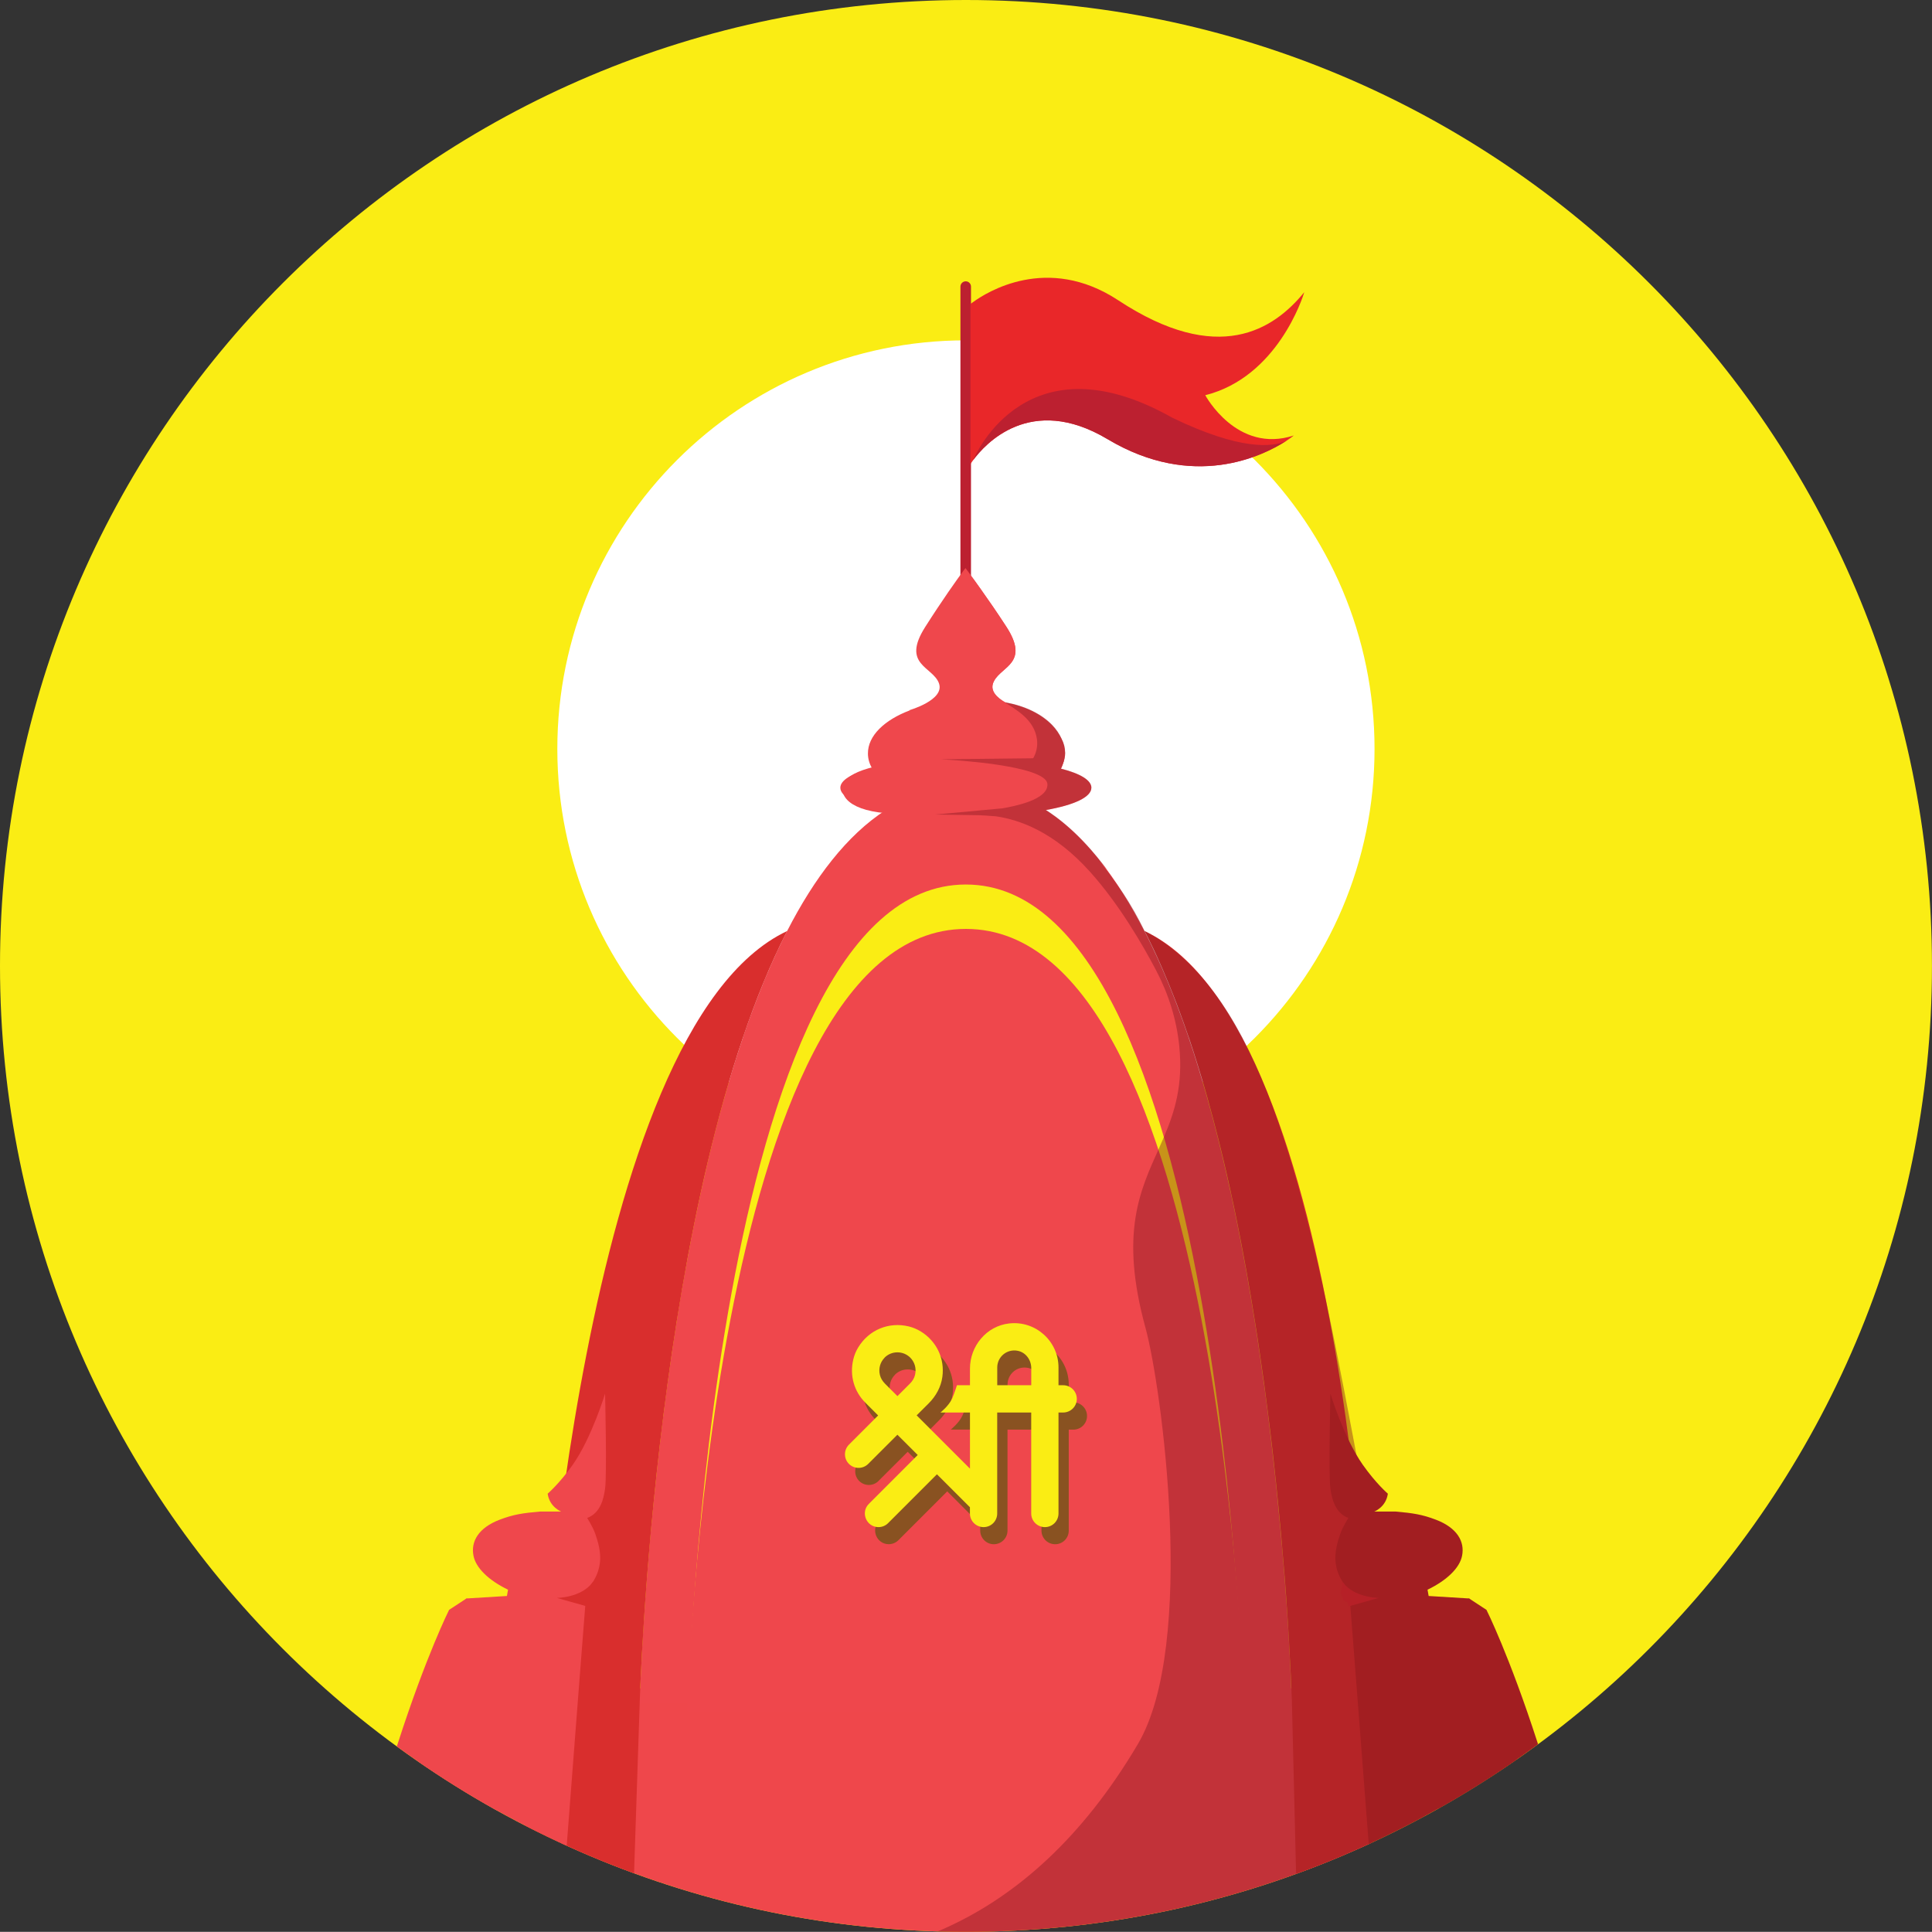 <?xml version="1.0" encoding="UTF-8"?>
<svg id="Layer_1" xmlns="http://www.w3.org/2000/svg" xmlns:xlink="http://www.w3.org/1999/xlink" version="1.1" viewBox="0 0 433.42 433.38">
  <rect x="0" y="0" width="433.42" height="433.38" fill="#333333" stroke="none"/>
  <!-- Generator: Adobe Illustrator 29.3.0, SVG Export Plug-In . SVG Version: 2.1.0 Build 146)  -->
  <defs>
    <style>
      .st0 {
        fill: none;
      }

      .st1 {
        fill: #b62027;
      }

      .st2 {
        fill: #895221;
      }

      .st3 {
        fill: #84161f;
        fill-opacity: .6;
        isolation: isolate;
        opacity: .7;
      }

      .st4 {
        fill: #e92729;
      }

      .st5 {
        fill: #fff;
      }

      .st6 {
        fill: #ef474b;
      }

      .st7 {
        fill: #ef474c;
      }

      .st8 {
        fill: #bc2030;
      }

      .st9 {
        clip-path: url(#clippath);
      }

      .st10 {
        fill: #faed14;
      }

      .st11 {
        fill: #d92e2d;
      }

      .st12 {
        fill: #a21e21;
      }
    </style>
    <clipPath id="clippath">
      <path class="st0" d="M216.72,0h-.01C97.02,0,0,97.01,0,216.69h0c0,119.68,97.02,216.69,216.7,216.69h.01c119.67,0,216.7-97.02,216.7-216.69h0C433.42,97.01,336.39,0,216.72,0Z"/>
    </clipPath>
  </defs>
  <g class="st9">
    <path class="st10" d="M386.62-3.8H46.8C18.85-3.8-3.79,18.85-3.79,46.8v339.79c0,27.94,22.64,50.6,50.59,50.6h339.83c27.95,0,50.59-22.65,50.59-50.6V46.8c0-27.94-22.64-50.6-50.59-50.6Z"/>
    <path class="st5" d="M216.7,259.67c50.62,0,91.66-41.04,91.66-91.66s-41.04-91.66-91.66-91.66-91.67,41.04-91.67,91.66,41.04,91.66,91.67,91.66Z"/>
    <path class="st8" d="M217.83,64.3c0-.66-.53-1.19-1.18-1.19s-1.19.53-1.19,1.19v67.12c0,.65.53,1.19,1.19,1.19s1.18-.53,1.18-1.19v-67.12Z"/>
    <path class="st4" d="M290.26,97.69h-.01c-.12.12-.75.61-1.81,1.3-5.15,3.28-20.7,11.03-39.96-.47-17.34-10.35-27.59,1.22-30.14,4.69-.03.02-.03.04-.03.04h-.01c-.4.53-.59.88-.59.88v-35.93s.19-.17.59-.43c2.93-2.14,16.62-10.89,32.56-.41,22.44,14.78,34.89,6.6,41.74-1.81-.33,1.12-6.03,19.05-22.21,23.11,0,0,7.07,13.21,19.88,9.03h-.01Z"/>
    <path class="st8" d="M288.42,98.99c-5.14,3.28-20.69,11.04-39.96-.47-17.33-10.35-27.58,1.22-30.14,4.69.73-1.73,12.45-27.69,44.66-9.5,15.41,7.44,22.52,6.56,25.44,5.26v.02Z"/>
    <path class="st6" d="M307.57,378.78H125.77v111.09h181.8v-111.09Z"/>
    <path class="st7" d="M238.95,168.85c0,.91-.19,1.79-.55,2.63-.14.32-.3.63-.48.95-.36.6-.79,1.17-1.32,1.72h-2.79s-17.44.09-17.44.09l-19.27.08c-.59-.62-1.08-1.28-1.47-1.95-.59-1.05-.92-2.17-.92-3.33-.03-3.99,3.71-7.54,9.42-9.69l-.16-.02s8.05-2.29,6.67-6.05c-1.37-3.76-8.49-4.11-3.1-12.6,3.89-6.12,7.08-10.58,8.56-12.59.19-.25.34-.46.48-.64h0s.01,0,.01.01c.01.02.05.07.1.13.03.03.04.05.05.08.03.03.04.05.07.08.08.11.16.23.26.35.26.35.58.77.93,1.26.04.05.1.12.14.17.21.3.44.62.7.96.34.48.73,1,1.11,1.56,1.59,2.23,3.59,5.13,5.81,8.54,5.26,8.09-1.04,8.81-2.75,12.16-.08.15-.15.31-.21.47-.64,1.81.88,3.26,2.63,4.28.04.03.08.05.12.07,1.88,1.06,3.97,1.64,3.97,1.64h-.14c4.22,1.56,7.38,3.86,8.77,6.56.51.98.77,2,.78,3.06Z"/>
    <path class="st7" d="M238.83,168.95c0,.47-.04.94-.12,1.4-.07.39-.16.77-.29,1.14-.11.33-.25.65-.4.97-.29.62-.66,1.21-1.1,1.79h-31.81c-.75-.99-1.32-2.05-1.62-3.17-.04-.12-.07-.24-.1-.37-.14-.57-.21-1.16-.21-1.75,0-3.67,2.53-6.94,6.53-9.09.66-.36,1.36-.69,2.1-.98v-.02s1.42-.44,2.77-1.32c.15-.09.29-.19.42-.29,1.32-.96,2.42-2.35,1.9-4.18-.34-1.17-1.1-2.05-1.9-2.91-1.85-1.97-4.73-4.19-1.99-9.48,2.74-5.32,3.6-6.57,3.74-10.07.04-.96.08-2.14-.18-3.14h.01s.05.08.11.15c.01.03.04.05.05.08.03.02.04.05.05.08.25.32.67.88,1.21,1.61.04.05.08.12.12.17.22.3.45.62.7.96.36.48.73,1,1.12,1.56,1.77,2.48,3.96,5.63,5.86,8.58,5.19,8.09-1.05,8.8-2.81,12.12-.08.15-.16.31-.22.47v.02c-.64,1.77.78,3.19,2.48,4.22,0,0,.01,0,.01,0,.04.03.07.05.11.07h0c.05,0,.11.02.16.03,4.37.76,8.08,2.59,10.45,5.04.95.97,1.67,2.03,2.15,3.17.23.57.41,1.16.52,1.76.08.46.12.93.12,1.4Z"/>
    <path class="st7" d="M289.83,382.07h-146.33s.01-.06.01-.19c0-.09.01-.22.01-.38v-.17c0-.17.01-.35.03-.57,0-.27.01-.58.03-.92.01-.07.01-.14.01-.21.05-1.52.15-3.71.3-6.49.01-.26.03-.53.04-.81,0-.14.01-.28.01-.42.01-.28.03-.57.05-.85.01-.29.03-.58.04-.88.1-1.73.22-3.62.34-5.65.01-.14.01-.28.03-.43.1-1.41.19-2.89.3-4.43.01-.36.04-.72.07-1.08.04-.6.1-1.21.14-1.82.05-.62.1-1.24.15-1.88.05-.85.12-1.7.19-2.58,0-.03.01-.07.01-.1.14-1.72.29-3.49.44-5.33.11-1.16.21-2.35.32-3.56.07-.72.14-1.46.21-2.2.27-2.95.58-6,.92-9.15.27-2.62.58-5.31.89-8.05.05-.51.12-1.03.18-1.55.01-.03.01-.06.01-.1.1-.72.18-1.44.26-2.17.08-.6.15-1.2.22-1.8.05-.46.12-.93.19-1.39.25-2.14.53-4.3.84-6.49.55-4.03,1.15-8.13,1.79-12.28.1-.59.18-1.18.29-1.78.08-.59.18-1.19.27-1.78.05-.33.11-.66.16-.99.03-.13.04-.26.07-.4.03-.2.07-.41.1-.61.15-.85.29-1.69.42-2.54.15-.88.3-1.76.47-2.64.1-.6.21-1.2.32-1.8.15-.85.32-1.71.47-2.56.3-1.66.62-3.32.93-4.98.1-.49.19-.98.29-1.47.19-.93.37-1.85.56-2.78.18-.88.36-1.75.55-2.62.12-.6.25-1.2.38-1.8.12-.6.25-1.2.38-1.79.26-1.2.53-2.39.81-3.58.6-2.69,1.23-5.35,1.89-7.99.22-.88.45-1.76.67-2.64.32-1.17.62-2.33.92-3.49.15-.53.29-1.05.44-1.58,0-.05.03-.11.04-.16.27-.99.55-1.98.84-2.97.15-.52.3-1.03.44-1.55.12-.38.23-.76.34-1.14.22-.76.45-1.51.67-2.26.58-1.87,1.16-3.72,1.77-5.54.18-.53.36-1.05.53-1.58.1-.28.18-.56.27-.84.22-.66.45-1.31.68-1.96.11-.31.22-.61.33-.92.14-.41.29-.82.44-1.23.01-.06.04-.12.07-.18.16-.47.34-.94.52-1.4.1-.26.19-.52.29-.78.19-.52.4-1.04.6-1.56.1-.26.19-.52.3-.78.32-.8.62-1.59.95-2.37.08-.23.18-.46.27-.69.14-.33.27-.65.41-.98.82-1.94,1.66-3.84,2.51-5.69.15-.31.29-.61.44-.91.18-.39.37-.78.56-1.17.04-.11.1-.21.14-.31.4-.83.81-1.64,1.22-2.44,0,0,.01,0,.01,0,6.15-12,13.45-21.56,22.1-27.15,5.45-3.54,11.44-5.5,18-5.5,5.59,0,10.75,1.42,15.52,4.02.01.01.04.03.05.04.01,0,.01,0,.01,0,.4.21.78.43,1.15.65.04.02.08.05.11.07.38.23.75.46,1.12.69.01,0,.01.02.03.02.03.02.05.04.08.05.38.24.74.5,1.11.75.03.02.07.04.1.07.37.26.74.53,1.12.81,0,.01.01.01.03.02,2.7,2.04,5.25,4.47,7.69,7.25.93,1.06,1.85,2.18,2.74,3.35.14.16.26.33.38.49.14.18.26.36.4.54.34.46.68.92,1.01,1.4.9,1.26,1.77,2.57,2.62,3.93,1.69,2.66,3.29,5.5,4.82,8.5.15.3.32.6.45.89.29.57.58,1.14.86,1.73.51,1.05,1.01,2.13,1.52,3.22.38.85.75,1.7,1.14,2.56.01.03.04.08.05.12.42.98.84,1.98,1.26,2.98.41,1,.82,2.02,1.22,3.04.47,1.18.92,2.38,1.36,3.59.32.82.6,1.63.9,2.45.03.1.05.2.1.28.3.85.6,1.7.89,2.56.08.23.15.45.23.68.73,2.16,1.44,4.35,2.12,6.58,0,.02.01.03.01.05.68,2.23,1.36,4.51,2.01,6.81.04.2.11.41.16.62,1.56,5.54,2.97,11.22,4.27,16.96.23,1.05.48,2.1.71,3.17.03.13.07.27.1.41.25,1.19.51,2.39.77,3.59.25,1.2.49,2.4.74,3.6.25,1.2.47,2.4.7,3.61.23,1.2.47,2.4.68,3.6.21,1.07.4,2.14.6,3.2.68,3.85,1.33,7.67,1.93,11.48.16,1.08.34,2.16.51,3.22.18,1.19.34,2.36.52,3.54.34,2.35.67,4.67.99,6.97.03.21.05.41.1.62.26,2.03.52,4.03.78,6,.3,2.43.59,4.82.86,7.18.19,1.55.36,3.08.52,4.58.16,1.6.34,3.18.51,4.73.04.53.11,1.05.15,1.55.21,2.06.41,4.08.59,6.04.05.5.1.98.14,1.47.05.49.08.97.14,1.45.07.8.14,1.6.21,2.39.01.07.01.14.03.2.21,2.42.4,4.75.58,6.98.03.43.05.85.1,1.28.07.85.14,1.68.18,2.49.07.81.11,1.62.18,2.4.05.78.11,1.55.16,2.3.01.37.04.74.07,1.1.08,1.31.18,2.57.25,3.76h0c.03.41.04.79.05,1.18,0,.02,0,.04.01.05.01.35.04.7.05,1.05.03.64.07,1.25.11,1.86,0,.07,0,.13.01.2,0,.06,0,.13.01.2v.14c.04,1.02.1,1.97.14,2.85.01.03.01.08.01.11.03.39.04.78.05,1.16.01.23.03.45.04.67,0,.37.03.73.04,1.07,0,.09.01.19.01.28v.21c0,.07.01.14.01.21.01.19.01.36.03.53.01.06.01.13.01.2,0,.05,0,.11.01.16v.58c.01.13.01.26.03.39v.14c0,.11.01.22.01.33v.12c0,.06,0,.12.01.17v.07c0,.09.01.15.01.23v.14c0,.07.01.12.01.18v.21c.01.31.01.46.01.46Z"/>
    <path class="st10" d="M216.67,198.43c57.29,0,62.21,183.68,62.21,183.68h-124.43s4.92-183.68,62.22-183.68Z"/>
    <path class="st7" d="M216.69,208.39c57.59,0,62.54,175.6,62.54,175.6h-125.08s4.95-175.6,62.55-175.6Z"/>
    <path class="st11" d="M307.59,382.11h0s.34,37.84.34,37.84c0,0-17.1,3.11-17.1,3.11l-1-40.99s0-.15-.01-.46c0-.11-.01-.24-.01-.39-.01-.17-.01-.39-.03-.62-.01-.28-.03-.62-.04-.98-.01-.28-.03-.59-.03-.94-.01-.17-.01-.34-.03-.53-.03-.54-.05-1.14-.08-1.77-.01-.22-.01-.44-.03-.67-.03-.39-.04-.82-.07-1.27-.04-.88-.1-1.83-.15-2.85-.01-.17-.01-.35-.01-.53-.04-.6-.08-1.22-.12-1.86-.01-.36-.03-.73-.05-1.1-.1-1.54-.19-3.18-.3-4.94-.03-.36-.05-.74-.08-1.1-.04-.75-.1-1.52-.15-2.3-.05-.78-.11-1.59-.16-2.4-.05-.82-.12-1.64-.19-2.49-.04-.43-.07-.85-.1-1.28-.25-3.02-.51-6.22-.81-9.57-.05-.48-.08-.96-.14-1.45-.04-.48-.08-.97-.14-1.46-.18-1.96-.37-3.98-.59-6.04-.04-.51-.11-1.03-.15-1.55-.16-1.55-.33-3.14-.51-4.73-.15-1.51-.33-3.03-.51-4.58-.29-2.36-.56-4.75-.88-7.18-.25-1.97-.51-3.98-.78-6-.04-.21-.05-.41-.08-.62-.32-2.3-.66-4.62-1-6.97-.16-1.18-.34-2.34-.52-3.53-.16-1.07-.33-2.15-.51-3.23-.59-3.8-1.25-7.63-1.93-11.48-.19-1.07-.4-2.14-.59-3.2-.22-1.2-.45-2.4-.68-3.6-.23-1.21-.47-2.41-.71-3.61-.23-1.2-.48-2.4-.73-3.6-.26-1.2-.52-2.4-.78-3.59-.03-.14-.05-.28-.08-.41-.23-1.07-.48-2.13-.71-3.17-1.3-5.75-2.73-11.42-4.27-16.96-.05-.21-.12-.42-.16-.62-.64-2.3-1.32-4.57-2.01-6.81,0-.02-.01-.03-.01-.05-.68-2.23-1.4-4.42-2.11-6.58-.1-.23-.16-.45-.25-.68-.29-.86-.58-1.71-.89-2.56-.04-.09-.05-.19-.1-.28-.29-.82-.59-1.63-.89-2.45-.44-1.21-.89-2.41-1.37-3.59-.4-1.02-.81-2.04-1.22-3.04-.41-1-.84-2-1.26-2.99-.01-.04-.04-.09-.05-.12-.37-.87-.75-1.72-1.14-2.57-.49-1.09-1-2.17-1.52-3.22-.27-.58-.58-1.16-.85-1.73-.15-.3-.32-.6-.47-.89,46.33,21.83,50.77,171.67,50.82,173.24h-.01Z"/>
    <path class="st11" d="M176.58,208.87c-29.82,58.05-33.07,173.19-33.07,173.19l-1.36,40.95-25.6-3.84,4.96-37.06s8.52-151.31,55.07-173.24h0Z"/>
    <path class="st7" d="M244.83,176.73c0,2.03-3.64,3.84-10.16,4.99-3.66.65-8.22,1.08-13.56,1.24-1.42.04-2.9.06-4.44.06-7.27,0-13.37-.49-18-1.31-6.52-1.15-10.15-2.96-10.15-4.99,0-1.69,2.52-3.23,7.14-4.36,2.16-.53,4.79-.97,7.85-1.3,2.81-.3,5.99-.51,9.49-.59,1.19-.03,2.41-.04,3.67-.04,9.14,0,16.41.77,21.26,2,.04,0,.07.02.1.02,4.4,1.12,6.81,2.62,6.81,4.28Z"/>
    <path class="st7" d="M208.66,170.56c-14.21.62-19.44,3.17-19.66,6.18-.21,2.91,3.47,6.28,15.81,5.8-2.1-.44-3.26-1.19-4.37-2.59-3.44-4.32.3-8.72,8.22-9.38h0Z"/>
    <path class="st3" d="M327.36,450.06h-138.3v-.05l-68.47-26.41s84.55,52.43,134.67-32.32c13.21-22.34,5.33-80.22,1.71-93.43-5.81-21.2-1.22-30.74,2.99-40.14.38-.86.77-1.73,1.14-2.6,2.42-5.67,4.34-11.67,3.45-20.47-.6-5.93-2.41-11.66-5.18-16.93-3.07-5.85-8.33-14.89-14.82-22.12-8.12-9.05-15.88-11.69-21.12-12.46-.79-.07-1.56-.12-2.34-.17-.4-.02-.81-.05-1.22-.07l-10.04-.16,15.07-1.39c2.32-.42,10.34-1.85,10.07-5.47-.33-4.23-21.97-5.41-21.97-5.41l-1.95-.12,20.73-.23c.66-1.17,1.05-2.57.86-4.17-.59-4.69-4.93-6.78-7.34-8.48.04.03.08.05.11.07h.01s.1.02.15.03c4.37.76,8.08,2.59,10.47,5.04.93.97,1.66,2.03,2.14,3.17.51.98.78,2,.78,3.06,0,.91-.18,1.79-.55,2.63-.11.33-.23.65-.38.97,4.4,1.12,6.81,2.63,6.81,4.28,0,2.03-3.64,3.84-10.16,4.99.03.03.05.04.08.06.37.24.74.5,1.11.75.03.02.05.04.08.07.38.26.75.53,1.14.81,0,.01.01.01.01.02,2.7,2.04,5.26,4.47,7.69,7.25.95,1.09,1.86,2.21,2.75,3.35.12.16.25.33.38.49.16.22.34.45.51.67-.04-.04-.07-.09-.11-.13-.52-.59-1.05-1.17-1.59-1.75,1.56,1.87,3.04,3.97,4.58,6.14.22.31.44.62.64.93,1.88,2.78,3.48,5.7,4.84,8.5,5.66,2.9,10.73,7.47,15.26,13.36,21.36,27.8,28.59,90.05,38.32,134.78.33,4.77,17,92.66,17.01,93.04h0Z"/>
    <path class="st12" d="M316.16,361.46l13.45-2.84,3.86,2.53s20.51,40.79,30.47,116.98l-10.55,2.14-7.41-3.07-36.27-110.91,6.45-4.83Z"/>
    <path class="st12" d="M308.21,339.14c.08,0,1.16-.03,2.4.43l-7.97,1.02c-3.25-1.1-3.88-4.65-4.18-6.63-.42-2.92,0-21.31,0-21.3.01-.02,3.01,9.9,7.27,15.95,2.95,4.19,5.62,6.48,5.62,6.48-.44,3.03-3,4-3.14,4.05Z"/>
    <path class="st12" d="M300.7,344.04c.51-1.51,1.88-3.65,1.88-3.65-1.04-.31-.58-.78-1.26-1.29h11.79c3.84.34,5.93.65,9,1.82,4.77,1.82,6.52,4.89,5.89,8.09-.53,2.74-3.42,5.53-7.75,7.62l.25,1.41,9.1.56h.01c.26.68,17.75,43.81,22.26,121.04.03.3.04.6.05.91l-38.26,1.32-1.62,3.69c.04-.45,0-1.71-.11-3.64-1.08-20.96-9.01-121.73-9.01-121.73l1.53-.49.07-1.16c-6.63-5.59-5.11-10.71-3.82-14.52h0Z"/>
    <path class="st1" d="M302.32,359.45l.18.93,6.81-1.91s-5.51-.01-8.07-3.52l-.47,2.48s.58,1.51.64,1.55c.07.05.9.46.9.46Z"/>
    <path class="st7" d="M118.06,361.46l-13.45-2.84-3.86,2.53s-20.49,40.79-30.47,116.98l10.55,2.14,7.41-3.07,36.27-110.91-6.45-4.83Z"/>
    <path class="st7" d="M126,339.14c-.08,0-1.16-.03-2.41.43l7.99,1.02c3.25-1.1,3.88-4.65,4.16-6.63.44-2.92.01-21.31,0-21.3,0-.02-3,9.9-7.26,15.95-2.95,4.19-5.62,6.48-5.62,6.48.44,3.03,3,4,3.14,4.05Z"/>
    <path class="st7" d="M133.52,344.04c-.51-1.51-1.88-3.65-1.88-3.65,1.04-.31.59-.78,1.26-1.29h-11.79c-3.84.34-5.93.65-9,1.82-4.77,1.82-6.52,4.89-5.89,8.09.53,2.74,3.42,5.53,7.75,7.62l-.25,1.41-9.1.56h0c-.27.68-17.77,43.81-22.27,121.04-.03.3-.04.6-.05.91l38.26,1.32,1.62,3.69c-.04-.45.01-1.71.11-3.64,1.08-20.96,9.01-121.73,9.01-121.73l-1.53-.49-.07-1.16c6.63-5.59,5.11-10.71,3.82-14.52h0Z"/>
    <path class="st11" d="M131.89,359.45l-.18.93-6.79-1.91s5.49-.01,8.05-3.52l.47,2.48s-.58,1.51-.64,1.55c-.05.05-.9.46-.9.46Z"/>
    <path class="st2" d="M197.07,332.24l6.56-6.55,4.55,4.55-10.96,10.96c-1.92,1.92-.56,5.22,2.16,5.22.81,0,1.59-.32,2.16-.89l10.96-10.96,7.4,7.4v1.4c0,1.69,1.37,3.06,3.05,3.06s3.07-1.37,3.07-3.06v-22.65h7.62v22.65c0,1.69,1.37,3.06,3.07,3.06s3.05-1.37,3.05-3.06v-22.65h1.05c1.68,0,3.05-1.37,3.05-3.06s-1.37-3.06-3.05-3.06h-1.05v-4c0-5.85-5.1-10.54-11.08-9.87-5.05.57-8.78,5.04-8.78,10.13v3.73h-2.9s-.6,1.86-1.08,2.96c-.73,1.65-2.63,3.16-2.63,3.16h6.62v12.59l-11.95-11.95,2.68-2.69c1.63-1.62,2.77-3.69,3.08-5.96.55-4.07-1.29-7.97-4.86-10.18-.82-.51-1.73-.89-2.67-1.12-4.51-1.09-8.96.76-11.37,4.72-.51.83-.86,1.75-1.1,2.7-.84,3.6.21,7.17,2.7,9.67l2.88,2.88-6.55,6.55c-1.19,1.19-1.19,3.13,0,4.32,1.19,1.19,3.14,1.19,4.33,0h-.01ZM226.03,310.6c0-2.36,2.15-4.23,4.6-3.73,1.79.36,3.01,2.05,3.01,3.88v3.84h-7.62v-4h0ZM200.76,308.4c.77-.77,1.78-1.19,2.88-1.19s2.11.42,2.88,1.19c1,.99,1.41,2.42,1.08,3.86-.18.76-.62,1.43-1.16,1.98l-2.79,2.79-2.79-2.79c-.55-.55-.99-1.22-1.16-1.98-.34-1.44.08-2.86,1.08-3.86Z"/>
    <path class="st10" d="M194.77,328.41l6.55-6.55,4.56,4.55-10.96,10.96c-1.93,1.92-.56,5.22,2.16,5.22.81,0,1.59-.32,2.15-.89l10.96-10.96,7.4,7.39v1.4c0,1.69,1.37,3.06,3.07,3.06s3.05-1.37,3.05-3.06v-22.65h7.63v22.65c0,1.69,1.37,3.06,3.07,3.06s3.05-1.37,3.05-3.06v-22.65h1.04c1.7,0,3.07-1.37,3.07-3.06s-1.37-3.06-3.07-3.06h-1.04v-4c0-5.85-5.1-10.54-11.08-9.86-5.05.57-8.78,5.04-8.78,10.13v3.73h-2.92s-.59,1.86-1.07,2.96c-.73,1.65-2.63,3.16-2.63,3.16h6.62v12.59l-11.96-11.95,2.7-2.69c1.62-1.62,2.77-3.69,3.07-5.96.55-4.07-1.27-7.97-4.85-10.18-.84-.51-1.74-.89-2.68-1.12-4.49-1.09-8.95.76-11.36,4.72-.51.83-.88,1.75-1.1,2.7-.85,3.6.19,7.17,2.7,9.67l2.88,2.88-6.55,6.55c-1.19,1.19-1.19,3.13,0,4.32,1.19,1.19,3.12,1.19,4.32,0h0ZM223.72,306.77c0-2.36,2.16-4.23,4.62-3.73,1.79.36,3.01,2.05,3.01,3.88v3.84h-7.63v-4h0ZM198.44,304.57c.77-.77,1.79-1.19,2.88-1.19s2.11.42,2.89,1.19c.99,1,1.41,2.42,1.07,3.86-.18.76-.6,1.43-1.16,1.98l-2.79,2.79-2.79-2.79c-.55-.55-.97-1.22-1.15-1.98-.34-1.44.08-2.86,1.07-3.86Z"/>
  </g>
</svg>
